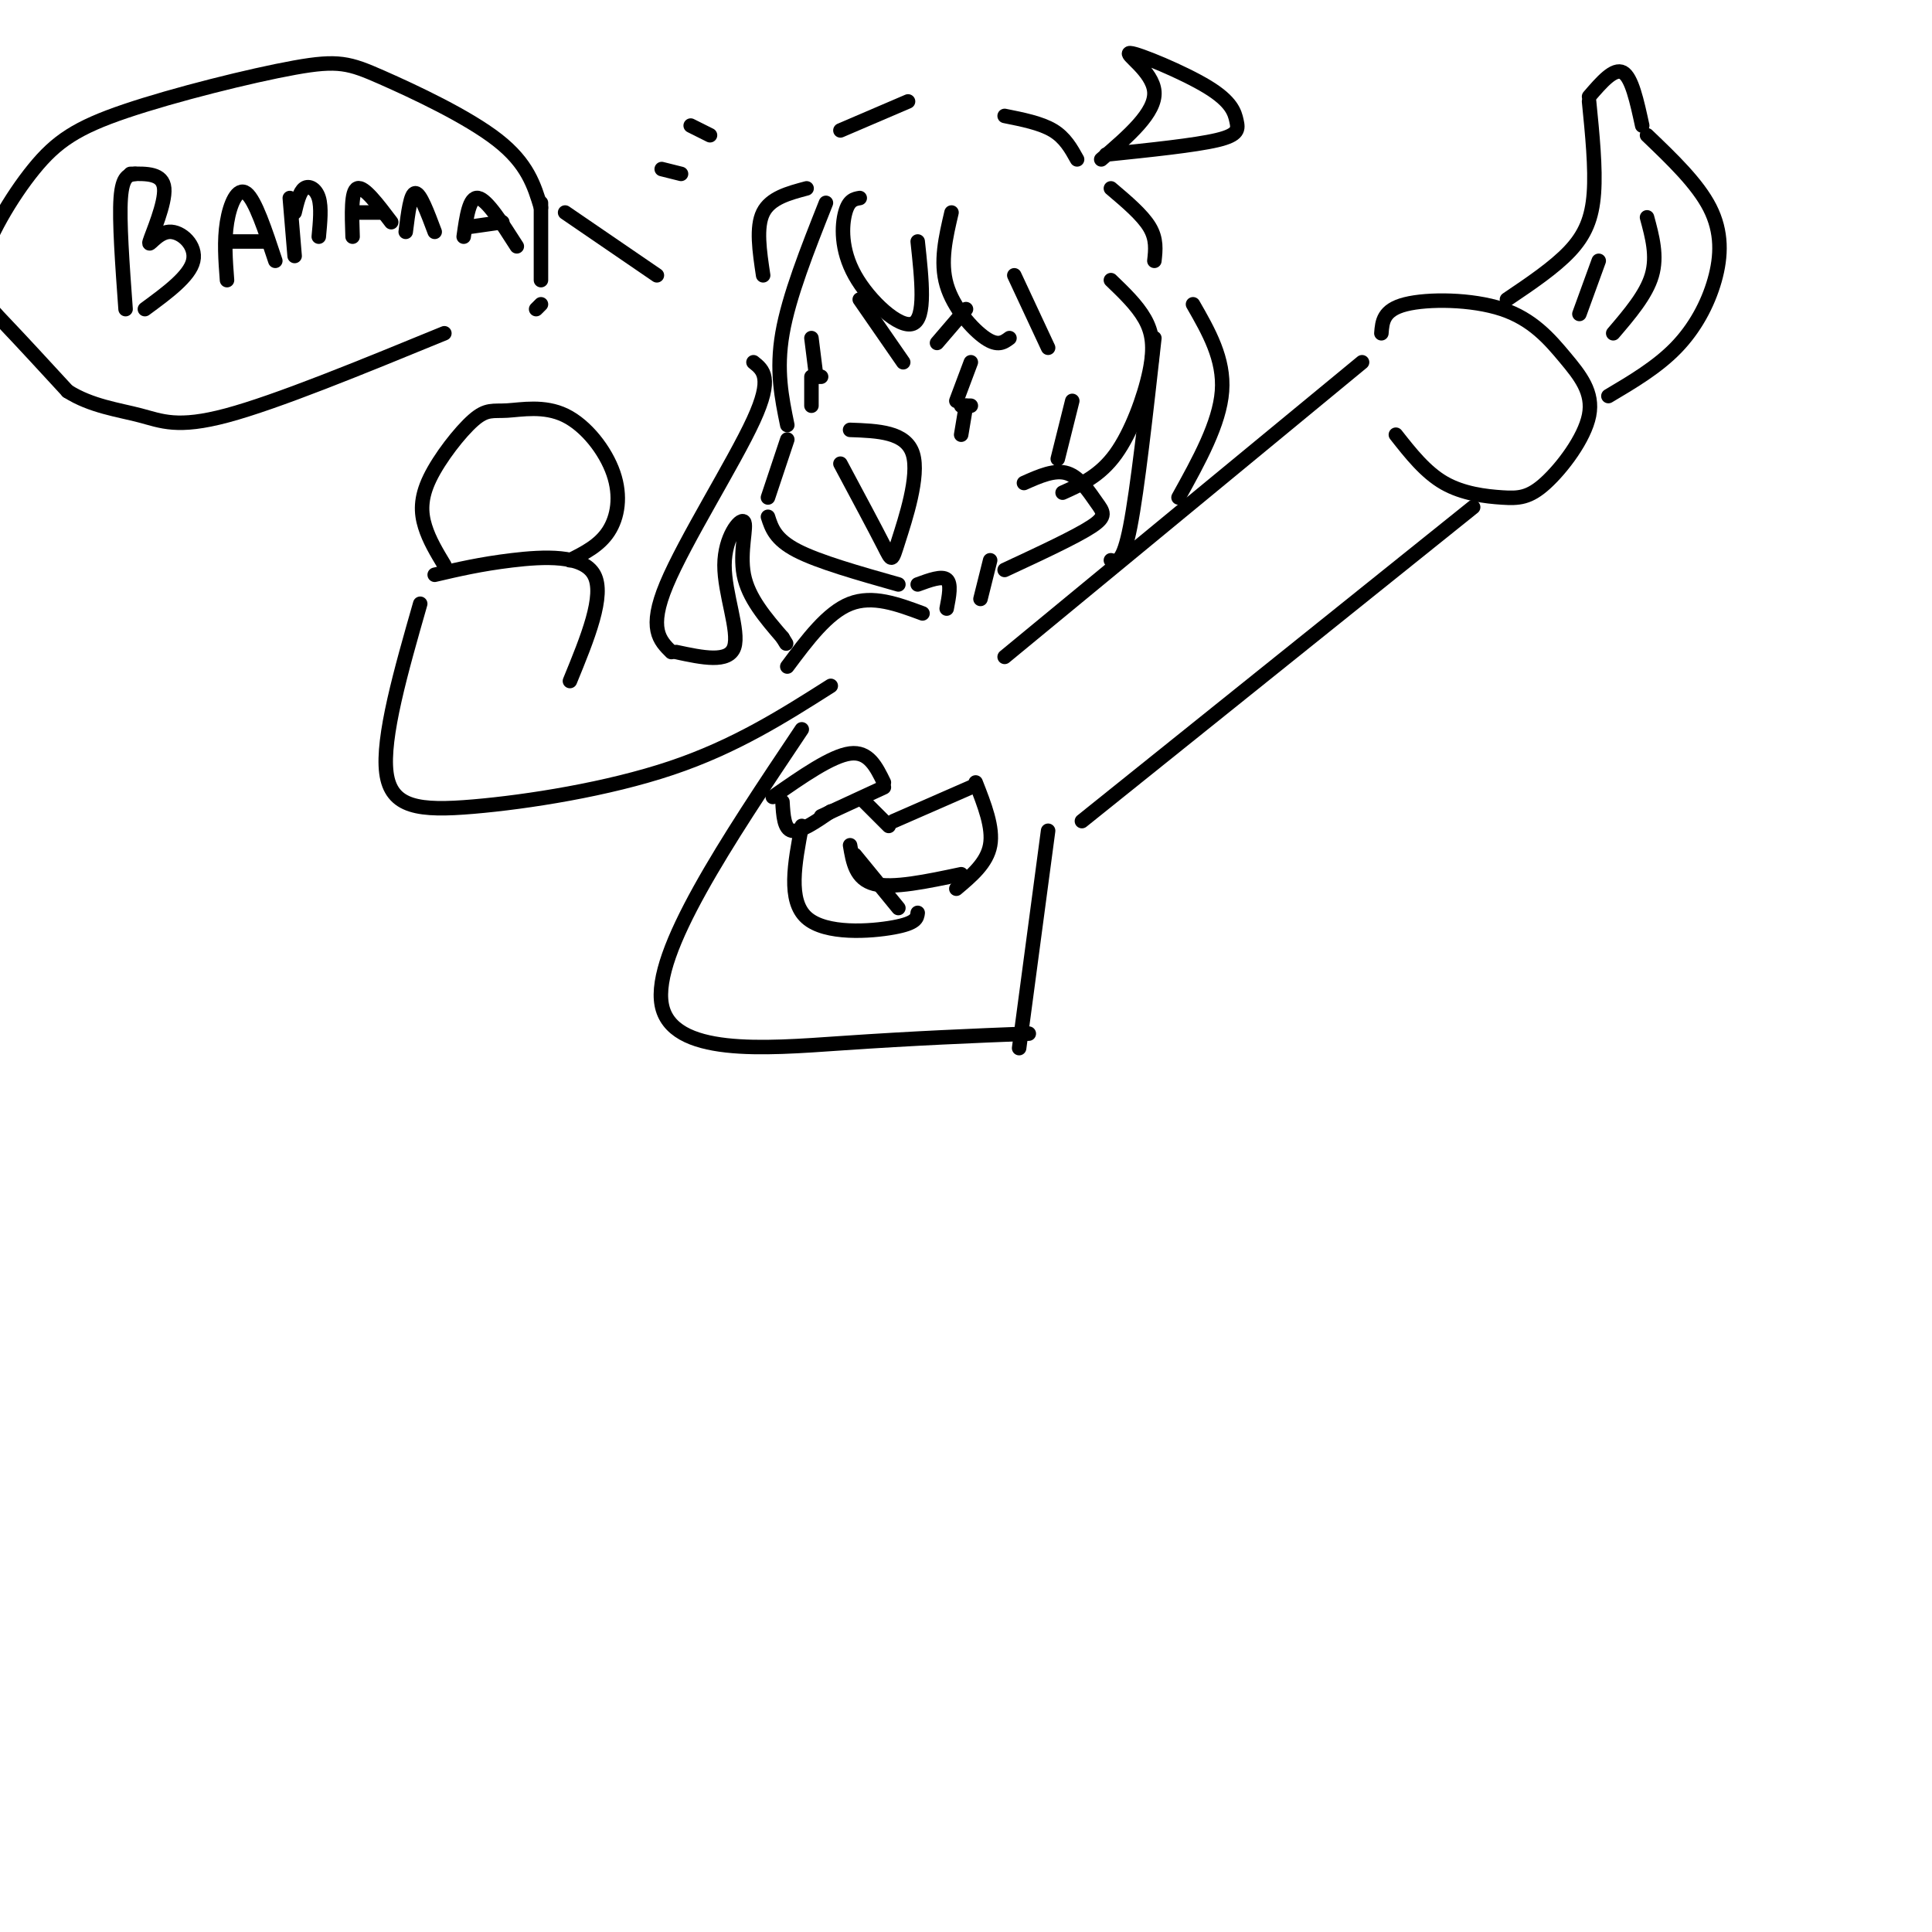 <svg viewBox='0 0 400 400' version='1.1' xmlns='http://www.w3.org/2000/svg' xmlns:xlink='http://www.w3.org/1999/xlink'><g fill='none' stroke='#000000' stroke-width='3' stroke-linecap='round' stroke-linejoin='round'><path d='M171,42c-3.833,9.667 -7.667,19.333 -9,27c-1.333,7.667 -0.167,13.333 1,19'/><path d='M163,91c0.000,0.000 -4.000,12.000 -4,12'/><path d='M159,107c0.750,2.333 1.500,4.667 6,7c4.500,2.333 12.750,4.667 21,7'/><path d='M176,89c5.798,0.208 11.595,0.417 13,5c1.405,4.583 -1.583,13.542 -3,18c-1.417,4.458 -1.262,4.417 -3,1c-1.738,-3.417 -5.369,-10.208 -9,-17'/><path d='M201,84c0.000,0.000 -2.000,0.000 -2,0'/><path d='M169,78c0.000,0.000 1.000,0.000 1,0'/><path d='M178,62c0.000,0.000 9.000,13.000 9,13'/><path d='M194,71c0.000,0.000 6.000,-7.000 6,-7'/><path d='M198,83c0.000,0.000 3.000,-8.000 3,-8'/><path d='M169,78c0.000,0.000 -1.000,-8.000 -1,-8'/><path d='M168,78c0.000,3.000 0.000,6.000 0,6c0.000,0.000 0.000,-3.000 0,-6'/><path d='M200,84c0.000,0.000 -1.000,6.000 -1,6'/><path d='M212,100c3.202,-1.429 6.405,-2.857 9,-2c2.595,0.857 4.583,4.000 6,6c1.417,2.000 2.262,2.857 -1,5c-3.262,2.143 -10.631,5.571 -18,9'/><path d='M205,116c0.000,0.000 -2.000,8.000 -2,8'/><path d='M190,121c2.500,-0.917 5.000,-1.833 6,-1c1.000,0.833 0.500,3.417 0,6'/><path d='M178,41c-1.143,0.196 -2.286,0.393 -3,3c-0.714,2.607 -1.000,7.625 2,13c3.000,5.375 9.286,11.107 12,10c2.714,-1.107 1.857,-9.054 1,-17'/><path d='M197,44c-1.200,5.111 -2.400,10.222 -1,15c1.400,4.778 5.400,9.222 8,11c2.600,1.778 3.800,0.889 5,0'/><path d='M210,57c0.000,0.000 7.000,15.000 7,15'/><path d='M172,142c-9.887,6.280 -19.774,12.560 -33,17c-13.226,4.440 -29.792,7.042 -41,8c-11.208,0.958 -17.060,0.274 -18,-7c-0.940,-7.274 3.030,-21.137 7,-35'/><path d='M90,119c4.756,-1.111 9.511,-2.222 16,-3c6.489,-0.778 14.711,-1.222 17,3c2.289,4.222 -1.356,13.111 -5,22'/><path d='M92,117c-1.567,-2.600 -3.135,-5.199 -4,-8c-0.865,-2.801 -1.029,-5.802 1,-10c2.029,-4.198 6.251,-9.593 9,-12c2.749,-2.407 4.024,-1.824 7,-2c2.976,-0.176 7.653,-1.109 12,1c4.347,2.109 8.363,7.260 10,12c1.637,4.740 0.896,9.069 -1,12c-1.896,2.931 -4.948,4.466 -8,6'/><path d='M208,136c0.000,0.000 74.000,-61.000 74,-61'/><path d='M286,69c0.186,-2.415 0.372,-4.829 5,-6c4.628,-1.171 13.697,-1.097 20,1c6.303,2.097 9.841,6.219 13,10c3.159,3.781 5.938,7.223 5,12c-0.938,4.777 -5.591,10.889 -9,14c-3.409,3.111 -5.572,3.222 -9,3c-3.428,-0.222 -8.122,-0.778 -12,-3c-3.878,-2.222 -6.939,-6.111 -10,-10'/><path d='M305,105c0.000,0.000 -81.000,65.000 -81,65'/><path d='M191,127c-5.167,-1.917 -10.333,-3.833 -15,-2c-4.667,1.833 -8.833,7.417 -13,13'/><path d='M230,58c2.702,2.595 5.405,5.190 7,8c1.595,2.810 2.083,5.833 1,11c-1.083,5.167 -3.738,12.476 -7,17c-3.262,4.524 -7.131,6.262 -11,8'/><path d='M222,83c0.000,0.000 -3.000,12.000 -3,12'/><path d='M167,39c-3.750,1.000 -7.500,2.000 -9,5c-1.500,3.000 -0.750,8.000 0,13'/><path d='M174,27c0.000,0.000 14.000,-6.000 14,-6'/><path d='M228,33c5.653,-4.848 11.307,-9.697 11,-14c-0.307,-4.303 -6.574,-8.062 -5,-8c1.574,0.062 10.989,3.944 16,7c5.011,3.056 5.618,5.284 6,7c0.382,1.716 0.538,2.919 -4,4c-4.538,1.081 -13.769,2.041 -23,3'/><path d='M208,24c3.750,0.750 7.500,1.500 10,3c2.500,1.500 3.750,3.750 5,6'/><path d='M230,39c3.250,2.750 6.500,5.500 8,8c1.500,2.500 1.250,4.750 1,7'/><path d='M239,70c-1.750,15.667 -3.500,31.333 -5,39c-1.500,7.667 -2.750,7.333 -4,7'/><path d='M156,75c2.022,1.600 4.044,3.200 0,12c-4.044,8.800 -14.156,24.800 -18,34c-3.844,9.200 -1.422,11.600 1,14'/><path d='M140,135c5.432,1.163 10.864,2.325 12,-1c1.136,-3.325 -2.026,-11.139 -2,-17c0.026,-5.861 3.238,-9.770 4,-9c0.762,0.770 -0.925,6.220 0,11c0.925,4.780 4.463,8.890 8,13'/><path d='M162,132c1.333,2.167 0.667,1.083 0,0'/><path d='M312,62c4.911,-3.311 9.822,-6.622 13,-10c3.178,-3.378 4.622,-6.822 5,-12c0.378,-5.178 -0.311,-12.089 -1,-19'/><path d='M329,20c2.583,-3.000 5.167,-6.000 7,-5c1.833,1.000 2.917,6.000 4,11'/><path d='M341,28c5.226,5.000 10.452,10.000 13,15c2.548,5.000 2.417,10.000 1,15c-1.417,5.000 -4.119,10.000 -8,14c-3.881,4.000 -8.940,7.000 -14,10'/><path d='M341,45c1.083,4.000 2.167,8.000 1,12c-1.167,4.000 -4.583,8.000 -8,12'/><path d='M331,54c0.000,0.000 -4.000,11.000 -4,11'/><path d='M166,151c-15.489,23.133 -30.978,46.267 -29,57c1.978,10.733 21.422,9.067 37,8c15.578,-1.067 27.289,-1.533 39,-2'/><path d='M217,172c0.000,0.000 -6.000,45.000 -6,45'/><path d='M160,165c6.083,-4.250 12.167,-8.500 16,-9c3.833,-0.500 5.417,2.750 7,6'/><path d='M183,163c0.000,0.000 -13.000,6.000 -13,6'/><path d='M162,166c0.167,2.833 0.333,5.667 2,6c1.667,0.333 4.833,-1.833 8,-4'/><path d='M179,166c0.000,0.000 5.000,5.000 5,5'/><path d='M185,170c0.000,0.000 16.000,-7.000 16,-7'/><path d='M202,162c1.833,4.667 3.667,9.333 3,13c-0.667,3.667 -3.833,6.333 -7,9'/><path d='M176,175c0.583,3.500 1.167,7.000 5,8c3.833,1.000 10.917,-0.500 18,-2'/><path d='M166,171c-1.467,7.733 -2.933,15.467 1,19c3.933,3.533 13.267,2.867 18,2c4.733,-0.867 4.867,-1.933 5,-3'/><path d='M177,177c0.000,0.000 9.000,11.000 9,11'/><path d='M136,57c0.000,0.000 -19.000,-13.000 -19,-13'/><path d='M112,43c-1.382,-4.563 -2.764,-9.126 -9,-14c-6.236,-4.874 -17.325,-10.060 -24,-13c-6.675,-2.940 -8.935,-3.634 -18,-2c-9.065,1.634 -24.935,5.595 -35,9c-10.065,3.405 -14.327,6.253 -19,12c-4.673,5.747 -9.758,14.393 -11,20c-1.242,5.607 1.359,8.173 5,12c3.641,3.827 8.320,8.913 13,14'/><path d='M14,81c4.869,3.095 10.542,3.833 15,5c4.458,1.167 7.702,2.762 18,0c10.298,-2.762 27.649,-9.881 45,-17'/><path d='M28,36c-1.333,0.167 -2.667,0.333 -3,5c-0.333,4.667 0.333,13.833 1,23'/><path d='M27,36c3.364,-0.070 6.727,-0.140 7,3c0.273,3.140 -2.545,9.491 -3,11c-0.455,1.509 1.455,-1.825 4,-2c2.545,-0.175 5.727,2.807 5,6c-0.727,3.193 -5.364,6.596 -10,10'/><path d='M47,58c-0.311,-4.089 -0.622,-8.178 0,-12c0.622,-3.822 2.178,-7.378 4,-6c1.822,1.378 3.911,7.689 6,14'/><path d='M47,50c0.000,0.000 8.000,0.000 8,0'/><path d='M60,41c0.000,0.000 1.000,12.000 1,12'/><path d='M61,44c0.511,-2.156 1.022,-4.311 2,-5c0.978,-0.689 2.422,0.089 3,2c0.578,1.911 0.289,4.956 0,8'/><path d='M73,49c-0.167,-4.750 -0.333,-9.500 1,-10c1.333,-0.500 4.167,3.250 7,7'/><path d='M74,44c0.000,0.000 5.000,0.000 5,0'/><path d='M84,48c0.500,-4.000 1.000,-8.000 2,-8c1.000,0.000 2.500,4.000 4,8'/><path d='M96,49c0.583,-4.167 1.167,-8.333 3,-8c1.833,0.333 4.917,5.167 8,10'/><path d='M97,47c0.000,0.000 7.000,-1.000 7,-1'/><path d='M112,42c0.000,0.000 0.000,16.000 0,16'/><path d='M112,63c0.000,0.000 -1.000,1.000 -1,1'/><path d='M247,63c3.250,5.667 6.500,11.333 6,18c-0.500,6.667 -4.750,14.333 -9,22'/><path d='M147,28c0.000,0.000 -4.000,-2.000 -4,-2'/><path d='M141,36c0.000,0.000 -4.000,-1.000 -4,-1'/></g>
</svg>